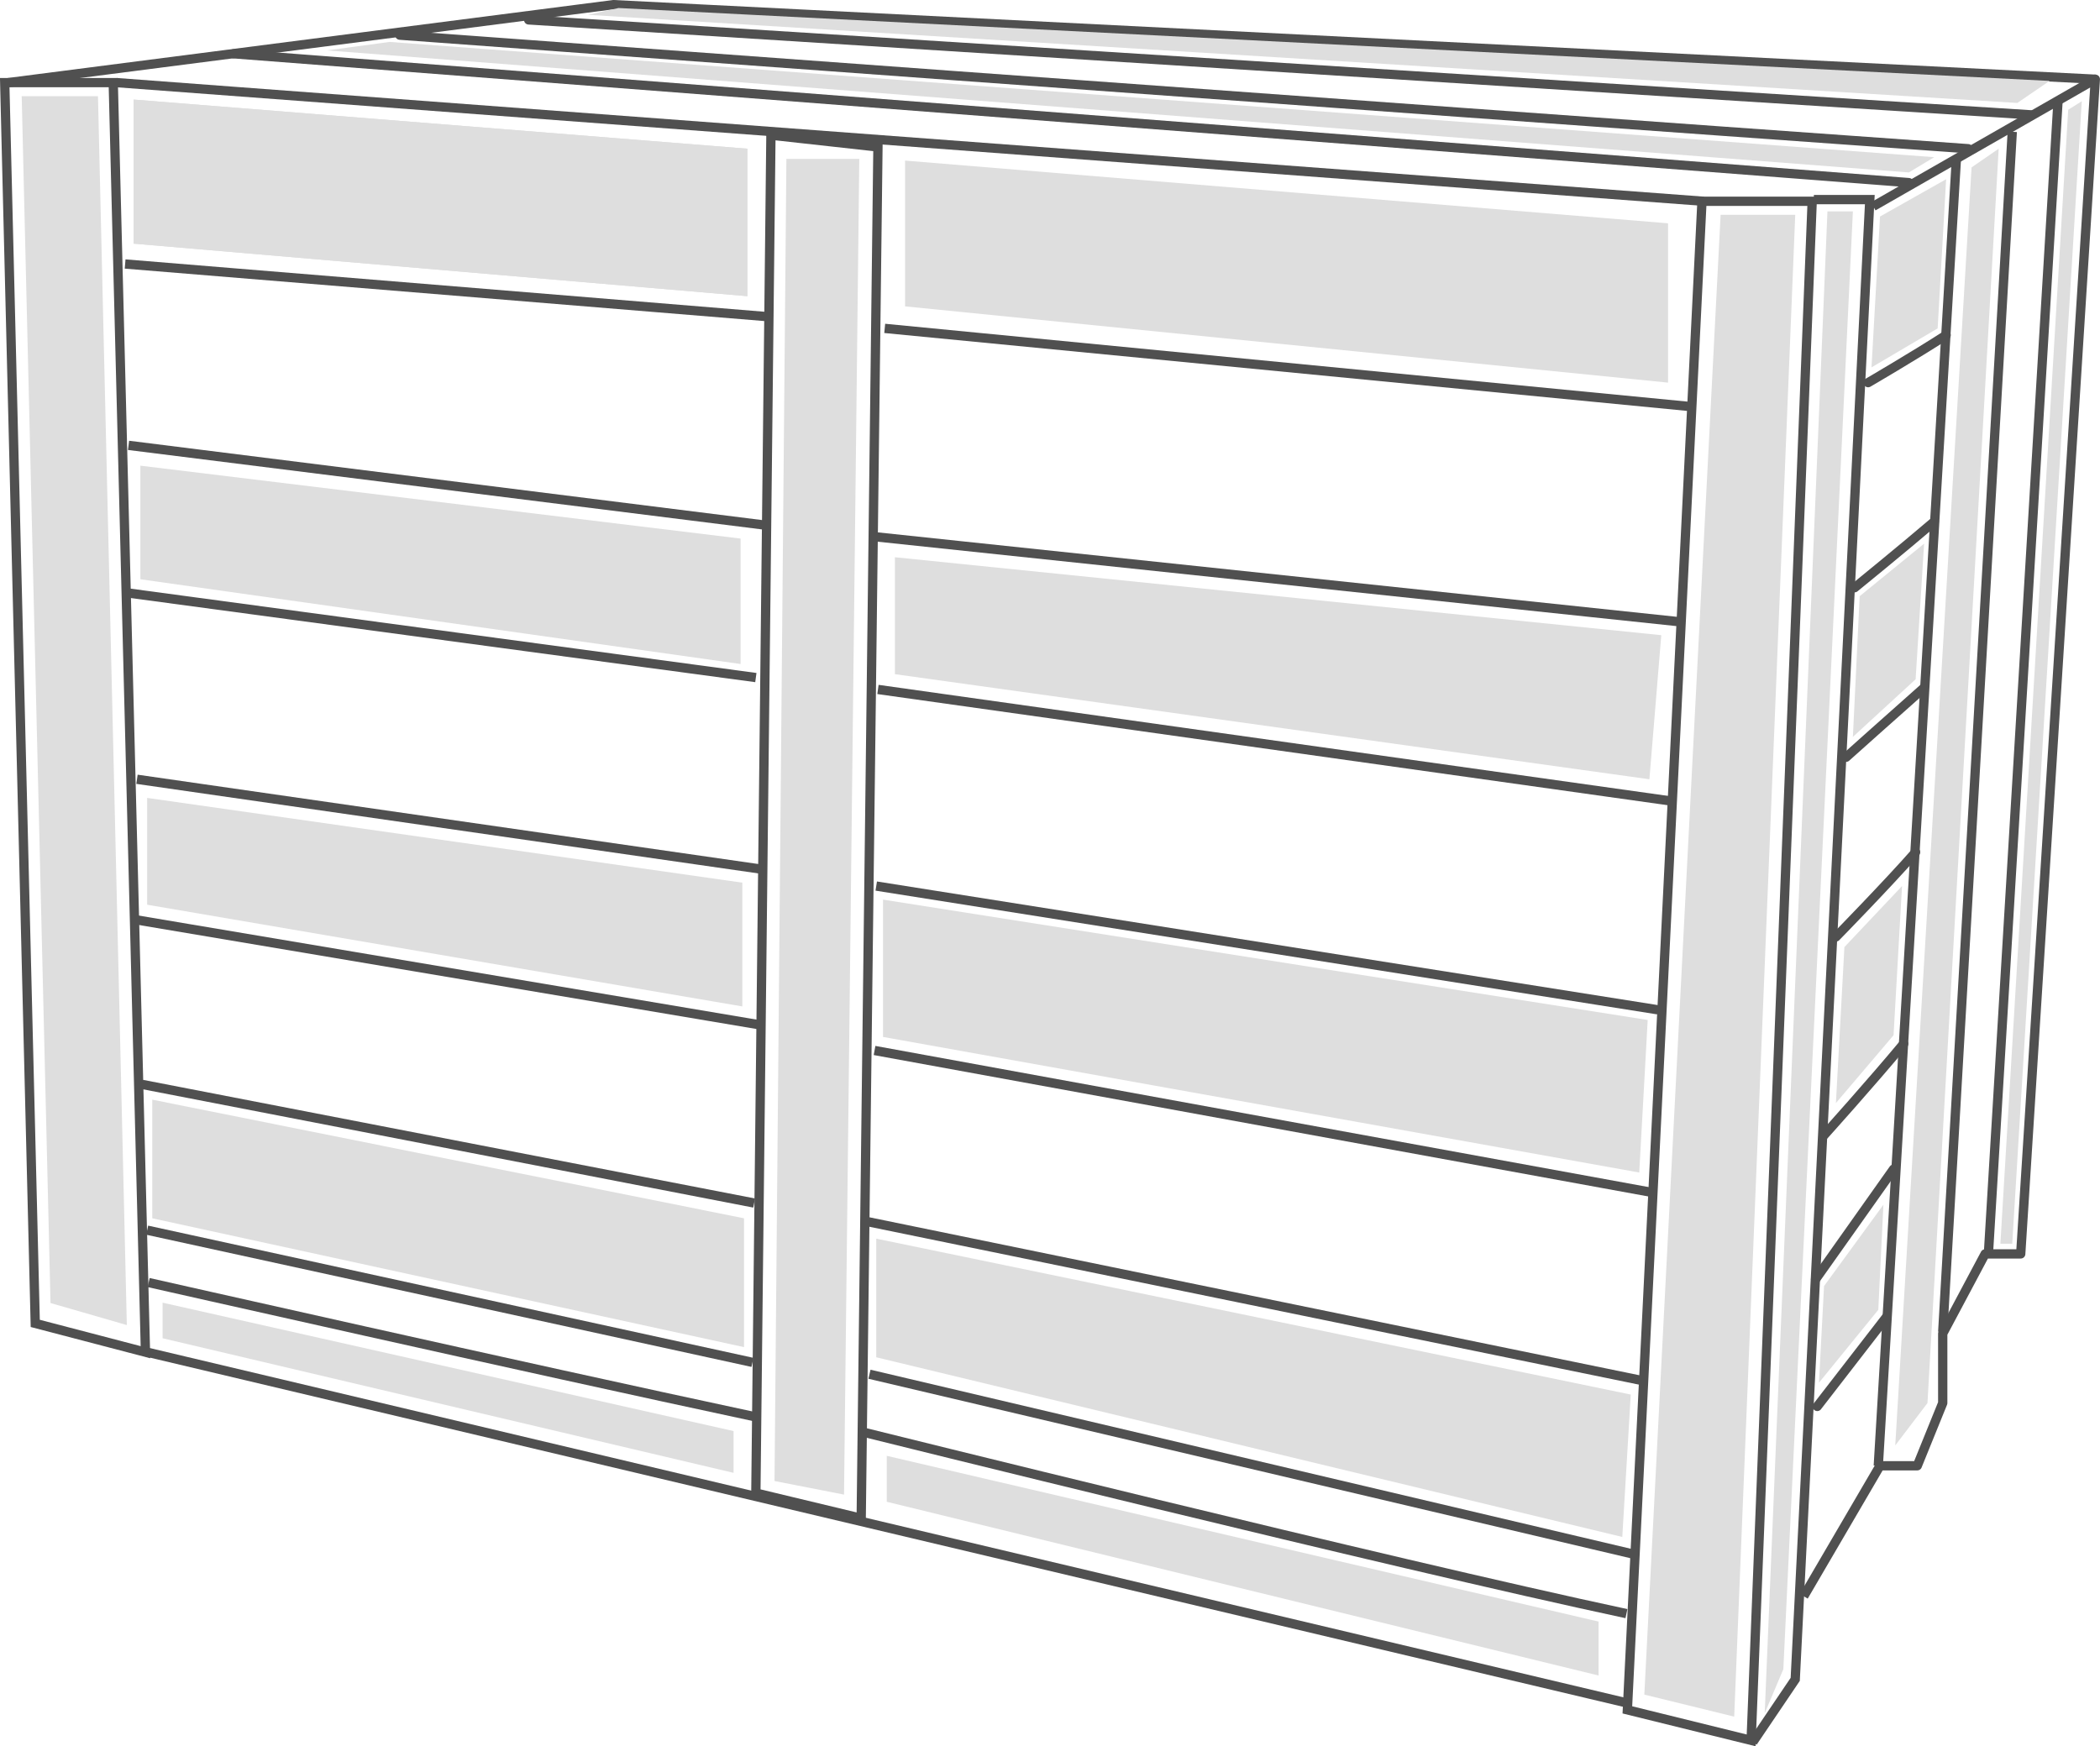 <?xml version="1.0" encoding="UTF-8"?> <svg xmlns="http://www.w3.org/2000/svg" xmlns:xlink="http://www.w3.org/1999/xlink" width="678.547" height="564.361" viewBox="0 0 678.547 564.361" fill="none"><desc> Created with Pixso. </desc><defs></defs><path id="Форма 174" d="M36.59 26.7L47 437.01L11.39 427.7L1.53 26.7L36.59 26.7Z" fill="#000000" fill-opacity="0" fill-rule="nonzero"></path><path id="Форма 174" d="M47 437.01L11.39 427.7L1.53 26.7L36.59 26.7L47 437.01Z" stroke="#505050" stroke-opacity="1" stroke-width="3"></path><path id="Форма 174" d="M283.68 47.5L278.27 490.69L244.23 482.52L249.1 43.68L283.68 47.5Z" fill="#000000" fill-opacity="0" fill-rule="nonzero"></path><path id="Форма 174" d="M278.27 490.69L244.23 482.52L249.1 43.68L283.68 47.5L278.27 490.69Z" stroke="#505050" stroke-opacity="1" stroke-width="3"></path><path id="Форма 174" d="M585.55 65.05L565.82 562.46L525.83 552.6L549.94 65.05L585.55 65.05Z" fill="#000000" fill-opacity="0" fill-rule="nonzero"></path><path id="Форма 174" d="M565.82 562.46L525.83 552.6L549.94 65.05L585.55 65.05L565.82 562.46Z" stroke="#505050" stroke-opacity="1" stroke-width="3"></path><path id="Форма 175" d="" fill="#000000" fill-opacity="0" fill-rule="nonzero"></path><path id="Форма 175" d="M586.09 64.5L604.17 64.5L580.07 542.74L566.37 563.01" stroke="#505050" stroke-opacity="1" stroke-width="3"></path><path id="Форма 176" d="" fill="#000000" fill-opacity="0" fill-rule="nonzero"></path><path id="Форма 176" d="M37.69 26.7L550.48 65.05" stroke="#505050" stroke-opacity="1" stroke-width="3"></path><path id="Форма 177" d="" fill="#000000" fill-opacity="0" fill-rule="nonzero"></path><path id="Форма 177" d="M40.43 85.32C40.43 85.32 166.75 95.67 247.52 102.3" stroke="#505050" stroke-opacity="1" stroke-width="3"></path><path id="Форма 178" d="" fill="#000000" fill-opacity="0" fill-rule="nonzero"></path><path id="Форма 178" d="M285.87 106.13L545.55 131.33" stroke="#505050" stroke-opacity="1" stroke-width="3"></path><path id="Форма 179" d="" fill="#000000" fill-opacity="0" fill-rule="nonzero"></path><path id="Форма 179" d="M41.53 143.93C41.53 143.93 166.85 159.64 246.97 169.68" stroke="#505050" stroke-opacity="1" stroke-width="3"></path><path id="Форма 180" d="" fill="#000000" fill-opacity="0" fill-rule="nonzero"></path><path id="Форма 180" d="M40.98 191.59C40.98 191.59 164.96 208.3 244.23 218.98" stroke="#505050" stroke-opacity="1" stroke-width="3"></path><path id="Форма 181" d="" fill="#000000" fill-opacity="0" fill-rule="nonzero"></path><path id="Форма 181" d="M283.13 173.51C283.13 173.51 441.2 190.22 542.27 200.9" stroke="#505050" stroke-opacity="1" stroke-width="3"></path><path id="Форма 182" d="" fill="#000000" fill-opacity="0" fill-rule="nonzero"></path><path id="Форма 182" d="M283.68 222.82C283.68 222.82 440.41 244.87 540.62 258.97" stroke="#505050" stroke-opacity="1" stroke-width="3"></path><path id="Форма 183" d="" fill="#000000" fill-opacity="0" fill-rule="nonzero"></path><path id="Форма 183" d="M44.26 251.85C44.26 251.85 167.25 269.56 245.88 280.88" stroke="#505050" stroke-opacity="1" stroke-width="3"></path><path id="Форма 184" d="" fill="#000000" fill-opacity="0" fill-rule="nonzero"></path><path id="Форма 184" d="M44.26 297.32C44.26 297.32 167.25 318.04 245.88 331.28" stroke="#505050" stroke-opacity="1" stroke-width="3"></path><path id="Форма 185" d="" fill="#000000" fill-opacity="0" fill-rule="nonzero"></path><path id="Форма 185" d="M283.13 286.36C283.13 286.36 437.19 310.76 535.69 326.35" stroke="#505050" stroke-opacity="1" stroke-width="3"></path><path id="Форма 186" d="" fill="#000000" fill-opacity="0" fill-rule="nonzero"></path><path id="Форма 186" d="M282.58 339.5C282.58 339.5 436.31 367.57 534.6 385.52" stroke="#505050" stroke-opacity="1" stroke-width="3"></path><path id="Форма 187" d="" fill="#000000" fill-opacity="0" fill-rule="nonzero"></path><path id="Форма 187" d="M45.91 350.46C45.91 350.46 166.55 373.85 243.68 388.8" stroke="#505050" stroke-opacity="1" stroke-width="3"></path><path id="Форма 188" d="" fill="#000000" fill-opacity="0" fill-rule="nonzero"></path><path id="Форма 188" d="M47.55 397.57C47.55 397.57 166.86 423.63 243.14 440.3" stroke="#505050" stroke-opacity="1" stroke-width="3"></path><path id="Форма 189" d="" fill="#000000" fill-opacity="0" fill-rule="nonzero"></path><path id="Форма 189" d="M280.39 394.83C280.39 394.83 433.45 426.24 531.31 446.32" stroke="#505050" stroke-opacity="1" stroke-width="3"></path><path id="Форма 190" d="" fill="#000000" fill-opacity="0" fill-rule="nonzero"></path><path id="Форма 190" d="M280.94 444.13C280.94 444.13 431.33 479.55 527.47 502.2" stroke="#505050" stroke-opacity="1" stroke-width="3"></path><path id="Форма 191" d="" fill="#000000" fill-opacity="0" fill-rule="nonzero"></path><path id="Форма 191" d="M605.27 66.69L677.04 25.6L652.93 405.24L641.43 405.24L627.73 430.98L627.73 453.44L619.51 473.71L607.46 473.71C607.46 473.71 592.42 499.44 582.81 515.89" stroke="#505050" stroke-opacity="1" stroke-width="3" stroke-linejoin="round"></path><path id="Форма 192" d="" fill="#000000" fill-opacity="0" fill-rule="nonzero"></path><path id="Форма 192" d="M606.91 473.71L632.11 51.9" stroke="#505050" stroke-opacity="1" stroke-width="3"></path><path id="Форма 193" d="M604.4 124.93L604.39 124.96C603.66 125.38 602.76 125.14 602.34 124.42C601.91 123.69 602.15 122.79 602.88 122.36L602.9 122.37L604.4 124.93ZM628.01 107.09L628.02 107.06C628.72 106.6 629.64 106.8 630.09 107.51C630.55 108.21 630.35 109.12 629.65 109.58L629.62 109.57L628.01 107.09Z" fill="#000000" fill-opacity="0" fill-rule="nonzero"></path><path id="Форма 193" d="M603.63 123.66C603.63 123.66 618.57 114.95 628.83 108.32" stroke="#505050" stroke-opacity="1" stroke-width="3" stroke-linecap="round"></path><path id="Форма 194" d="M600.19 191.09L600.19 191.11C599.54 191.64 598.61 191.55 598.08 190.9C597.55 190.25 597.64 189.32 598.3 188.79L598.32 188.79L600.19 191.09ZM624.02 167.47L624.02 167.44C624.66 166.89 625.59 166.97 626.13 167.61C626.68 168.24 626.61 169.18 625.97 169.72L625.94 169.72L624.02 167.47Z" fill="#000000" fill-opacity="0" fill-rule="nonzero"></path><path id="Форма 194" d="M599.24 189.95C599.24 189.95 614.74 177.34 624.99 168.58" stroke="#505050" stroke-opacity="1" stroke-width="3" stroke-linecap="round"></path><path id="Форма 195" d="M597.5 245.82L597.5 245.85C596.88 246.41 595.95 246.36 595.39 245.73C594.83 245.11 594.88 244.17 595.5 243.61L595.53 243.61L597.5 245.82ZM620.72 221.18L620.72 221.15C621.35 220.59 622.28 220.65 622.84 221.28C623.39 221.91 623.34 222.84 622.71 223.39L622.68 223.39L620.72 221.18Z" fill="#000000" fill-opacity="0" fill-rule="nonzero"></path><path id="Форма 195" d="M596.5 244.73C596.5 244.73 612.52 230.39 621.71 222.27" stroke="#505050" stroke-opacity="1" stroke-width="3" stroke-linecap="round"></path><path id="Форма 196" d="M594.29 303.82L594.29 303.85C593.71 304.45 592.77 304.46 592.17 303.87C591.57 303.29 591.56 302.35 592.15 301.75L592.18 301.75L594.29 303.82ZM617.85 274.45L617.84 274.42C618.4 273.79 619.33 273.73 619.96 274.28C620.59 274.84 620.65 275.77 620.1 276.4L620.07 276.4L617.85 274.45Z" fill="#000000" fill-opacity="0" fill-rule="nonzero"></path><path id="Форма 196" d="M593.22 302.8C593.22 302.8 609.78 285.87 618.97 275.41" stroke="#505050" stroke-opacity="1" stroke-width="3" stroke-linecap="round"></path><path id="Форма 197" d="M590.5 367.87L590.5 367.89C589.94 368.52 589 368.57 588.38 368.01C587.75 367.44 587.71 366.51 588.27 365.89L588.3 365.89L590.5 367.87ZM613.98 336.38L613.98 336.35C614.52 335.71 615.45 335.62 616.09 336.16C616.74 336.69 616.82 337.62 616.29 338.27L616.26 338.27L613.98 336.38Z" fill="#000000" fill-opacity="0" fill-rule="nonzero"></path><path id="Форма 197" d="M589.38 366.89C589.38 366.89 604.66 349.91 615.13 337.31" stroke="#505050" stroke-opacity="1" stroke-width="3" stroke-linecap="round"></path><path id="Форма 198" d="M588.38 455.43L588.38 455.46C587.87 456.12 586.94 456.24 586.27 455.73C585.61 455.21 585.49 454.29 586.01 453.62L586.03 453.62L588.38 455.43ZM608.47 424.62L608.47 424.59C608.98 423.93 609.91 423.81 610.57 424.32C611.24 424.84 611.35 425.76 610.84 426.43L610.81 426.43L608.47 424.62Z" fill="#000000" fill-opacity="0" fill-rule="nonzero"></path><path id="Форма 198" d="M587.19 454.54C587.19 454.54 600.89 436.83 609.65 425.51" stroke="#505050" stroke-opacity="1" stroke-width="3" stroke-linecap="round"></path><path id="Форма 199" d="M587.86 414.29L587.87 414.32C587.38 415 586.46 415.16 585.78 414.68C585.09 414.19 584.93 413.27 585.42 412.58L585.45 412.58L587.86 414.29ZM610.62 377.01L610.62 376.98C611.1 376.3 612.02 376.14 612.71 376.63C613.39 377.11 613.55 378.03 613.07 378.72L613.04 378.72L610.62 377.01Z" fill="#000000" fill-opacity="0" fill-rule="nonzero"></path><path id="Форма 199" d="M586.64 413.45C586.64 413.45 602.02 391.73 611.84 377.85" stroke="#505050" stroke-opacity="1" stroke-width="3" stroke-linecap="round"></path><path id="Форма 200" d="" fill="#000000" fill-opacity="0" fill-rule="nonzero"></path><path id="Форма 200" d="M47.55 437.01L525.83 550.4" stroke="#505050" stroke-opacity="1" stroke-width="3"></path><path id="Форма 201" d="" fill="#000000" fill-opacity="0" fill-rule="nonzero"></path><path id="Форма 201" d="M2.63 26.7L198.21 1.5L677.04 25.6" stroke="#505050" stroke-opacity="1" stroke-width="3"></path><path id="Форма 202" d="M170.75 7.91L170.73 7.93C169.89 7.87 169.27 7.17 169.33 6.34C169.38 5.5 170.08 4.88 170.92 4.93L170.94 4.95L170.75 7.91ZM656.3 35.63L656.32 35.61C657.16 35.67 657.77 36.37 657.72 37.21C657.67 38.04 656.97 38.66 656.13 38.61L656.11 38.59L656.3 35.63Z" fill="#000000" fill-opacity="0" fill-rule="nonzero"></path><path id="Форма 202" d="M170.82 6.43L656.22 37.11" stroke="#505050" stroke-opacity="1" stroke-width="3" stroke-linecap="round"></path><path id="Форма 203" d="M129.09 12.84L129.07 12.86C128.24 12.79 127.63 12.09 127.69 11.25C127.75 10.41 128.45 9.8 129.29 9.86L129.31 9.89L129.09 12.84ZM636.04 46.58L636.06 46.56C636.9 46.62 637.51 47.33 637.45 48.17C637.39 49 636.68 49.62 635.85 49.56L635.83 49.54L636.04 46.58Z" fill="#000000" fill-opacity="0" fill-rule="nonzero"></path><path id="Форма 203" d="M129.18 11.36C129.18 11.36 437.03 33.96 635.95 48.06" stroke="#505050" stroke-opacity="1" stroke-width="3" stroke-linecap="round"></path><path id="Форма 204" d="M75.4 18.86L75.38 18.87C74.54 18.81 73.93 18.1 74 17.26C74.06 16.43 74.77 15.82 75.61 15.88L75.63 15.91L75.4 18.86ZM616.88 57.54L616.9 57.52C617.74 57.59 618.34 58.3 618.28 59.13C618.21 59.97 617.51 60.58 616.67 60.52L616.65 60.49L616.88 57.54Z" fill="#000000" fill-opacity="0" fill-rule="nonzero"></path><path id="Форма 204" d="M75.49 17.38L616.78 59.02" stroke="#505050" stroke-opacity="1" stroke-width="3" stroke-linecap="round"></path><path id="Форма 205" d="M644 404.76L644.02 404.78C643.97 405.62 643.27 406.24 642.43 406.19C641.59 406.14 640.97 405.44 641.03 404.6L641.05 404.58L644 404.76ZM663.5 32.66L663.49 32.64C663.54 31.8 664.23 31.18 665.07 31.23C665.91 31.29 666.53 31.98 666.48 32.82L666.46 32.84L663.5 32.66Z" fill="#000000" fill-opacity="0" fill-rule="nonzero"></path><path id="Форма 205" d="M642.52 404.69L664.98 32.73" stroke="#505050" stroke-opacity="1" stroke-width="3" stroke-linecap="round"></path><path id="Форма 206" d="" fill="#000000" fill-opacity="0" fill-rule="nonzero"></path><path id="Форма 206" d="M627.73 430.44L650.2 42.59" stroke="#505050" stroke-opacity="1" stroke-width="3"></path><path id="Форма 221" d="M43.17 32.18L43.17 78.74L241.49 95.72L241.49 48.06L43.17 32.18Z" fill="#DEDEDE" fill-opacity="1" fill-rule="evenodd"></path><path id="Форма 221" d="M45.36 150.5L45.36 187.21L239.3 214.6L239.3 174.06L45.36 150.5Z" fill="#DEDEDE" fill-opacity="1" fill-rule="evenodd"></path><path id="Форма 221" d="M292.44 51.9L292.44 99.01L538.98 123.66L538.98 72.17L292.44 51.9Z" fill="#DEDEDE" fill-opacity="1" fill-rule="evenodd"></path><path id="Форма 221" d="M7.01 31.08L16.32 421.12L40.98 428.24L31.66 31.08L7.01 31.08Z" fill="#DEDEDE" fill-opacity="1" fill-rule="evenodd"></path><path id="Форма 221" d="M555.96 69.43L531.31 547.67L560.35 554.79L580.07 69.43L555.96 69.43Z" fill="#DEDEDE" fill-opacity="1" fill-rule="evenodd"></path><path id="Форма 221" d="M254.1 51.35L250.26 478.64L272.72 483.03L277.65 51.35L254.1 51.35Z" fill="#DEDEDE" fill-opacity="1" fill-rule="evenodd"></path><path id="Форма 221" d="M289.16 180.09L289.16 217.88L532.95 251.85L536.79 205.28L289.16 180.09Z" fill="#DEDEDE" fill-opacity="1" fill-rule="evenodd"></path><path id="Форма 221" d="M285.32 290.74L285.32 335.12L529.67 378.94L532.4 329.64L285.32 290.74Z" fill="#DEDEDE" fill-opacity="1" fill-rule="evenodd"></path><path id="Форма 221" d="M283.13 400.31L283.13 438.65L524.19 496.72L526.93 450.7L283.13 400.31Z" fill="#DEDEDE" fill-opacity="1" fill-rule="evenodd"></path><path id="Форма 221" d="M47.55 257.87L47.55 292.39L239.85 325.26L239.85 285.26L47.55 257.87Z" fill="#DEDEDE" fill-opacity="1" fill-rule="evenodd"></path><path id="Форма 221" d="M49.2 355.39L49.2 393.73L240.4 435.37L240.4 393.73L49.2 355.39Z" fill="#DEDEDE" fill-opacity="1" fill-rule="evenodd"></path><path id="Форма 221" d="M637.05 54.09L612.39 467.14L622.8 453.44L645.81 48.06L637.05 54.09Z" fill="#DEDEDE" fill-opacity="1" fill-rule="evenodd"></path><path id="Форма 221" d="M590.48 68.33L570.21 553.69L576.23 539.45L598.7 68.33L590.48 68.33Z" fill="#DEDEDE" fill-opacity="1" fill-rule="evenodd"></path><path id="Форма 221" d="M607.46 69.98L604.72 118.73L626.09 106.13L628.83 57.92L607.46 69.98Z" fill="#DEDEDE" fill-opacity="1" fill-rule="evenodd"></path><path id="Форма 221" d="M600.89 192.68L598.7 238.15L618.97 219.53L621.71 175.7L600.89 192.68Z" fill="#DEDEDE" fill-opacity="1" fill-rule="evenodd"></path><path id="Форма 221" d="M595.96 306.08L593.22 356.48L611.84 334.57L614.58 286.36L595.96 306.08Z" fill="#DEDEDE" fill-opacity="1" fill-rule="evenodd"></path><path id="Форма 221" d="M589.38 415.64L587.74 446.87L606.91 423.31L608.56 389.35L589.38 415.64Z" fill="#DEDEDE" fill-opacity="1" fill-rule="evenodd"></path><path id="Форма 221" d="M668.27 35.46L646.36 401.95L650.19 401.95L672.66 32.72L668.27 35.46Z" fill="#DEDEDE" fill-opacity="1" fill-rule="evenodd"></path><path id="Форма 221" d="M105.63 16.29L125.9 13.55L624.99 50.8L616.78 55.73L105.63 16.29ZM43.17 78.74L43.17 32.18L241.49 48.06L241.49 95.72L43.17 78.74Z" fill="#DEDEDE" fill-opacity="1" fill-rule="evenodd"></path><path id="Форма 221" d="M199.86 2.59L190 4.79L651.84 33.27L662.25 26.15L199.86 2.59Z" fill="#DEDEDE" fill-opacity="1" fill-rule="evenodd"></path><path id="Форма 222" d="M52.53 421L52.53 432.5L237.03 476L237.03 462.5L52.53 421Z" fill="#DEDEDE" fill-opacity="1" fill-rule="evenodd"></path><path id="Форма 222" d="M286.53 470.5L286.53 485.35L516.53 541.5L516.53 524.07L286.53 470.5Z" fill="#DEDEDE" fill-opacity="1" fill-rule="evenodd"></path><path id="Форма 223" d="" fill="#000000" fill-opacity="0" fill-rule="nonzero"></path><path id="Форма 223" d="M48.03 414.5C48.03 414.5 167.9 441.62 244.53 458" stroke="#505050" stroke-opacity="1" stroke-width="3"></path><path id="Форма 223" d="" fill="#000000" fill-opacity="0" fill-rule="nonzero"></path><path id="Форма 223" d="M279.53 463C279.53 463 448.9 505.12 525.53 521.5" stroke="#505050" stroke-opacity="1" stroke-width="3"></path></svg> 